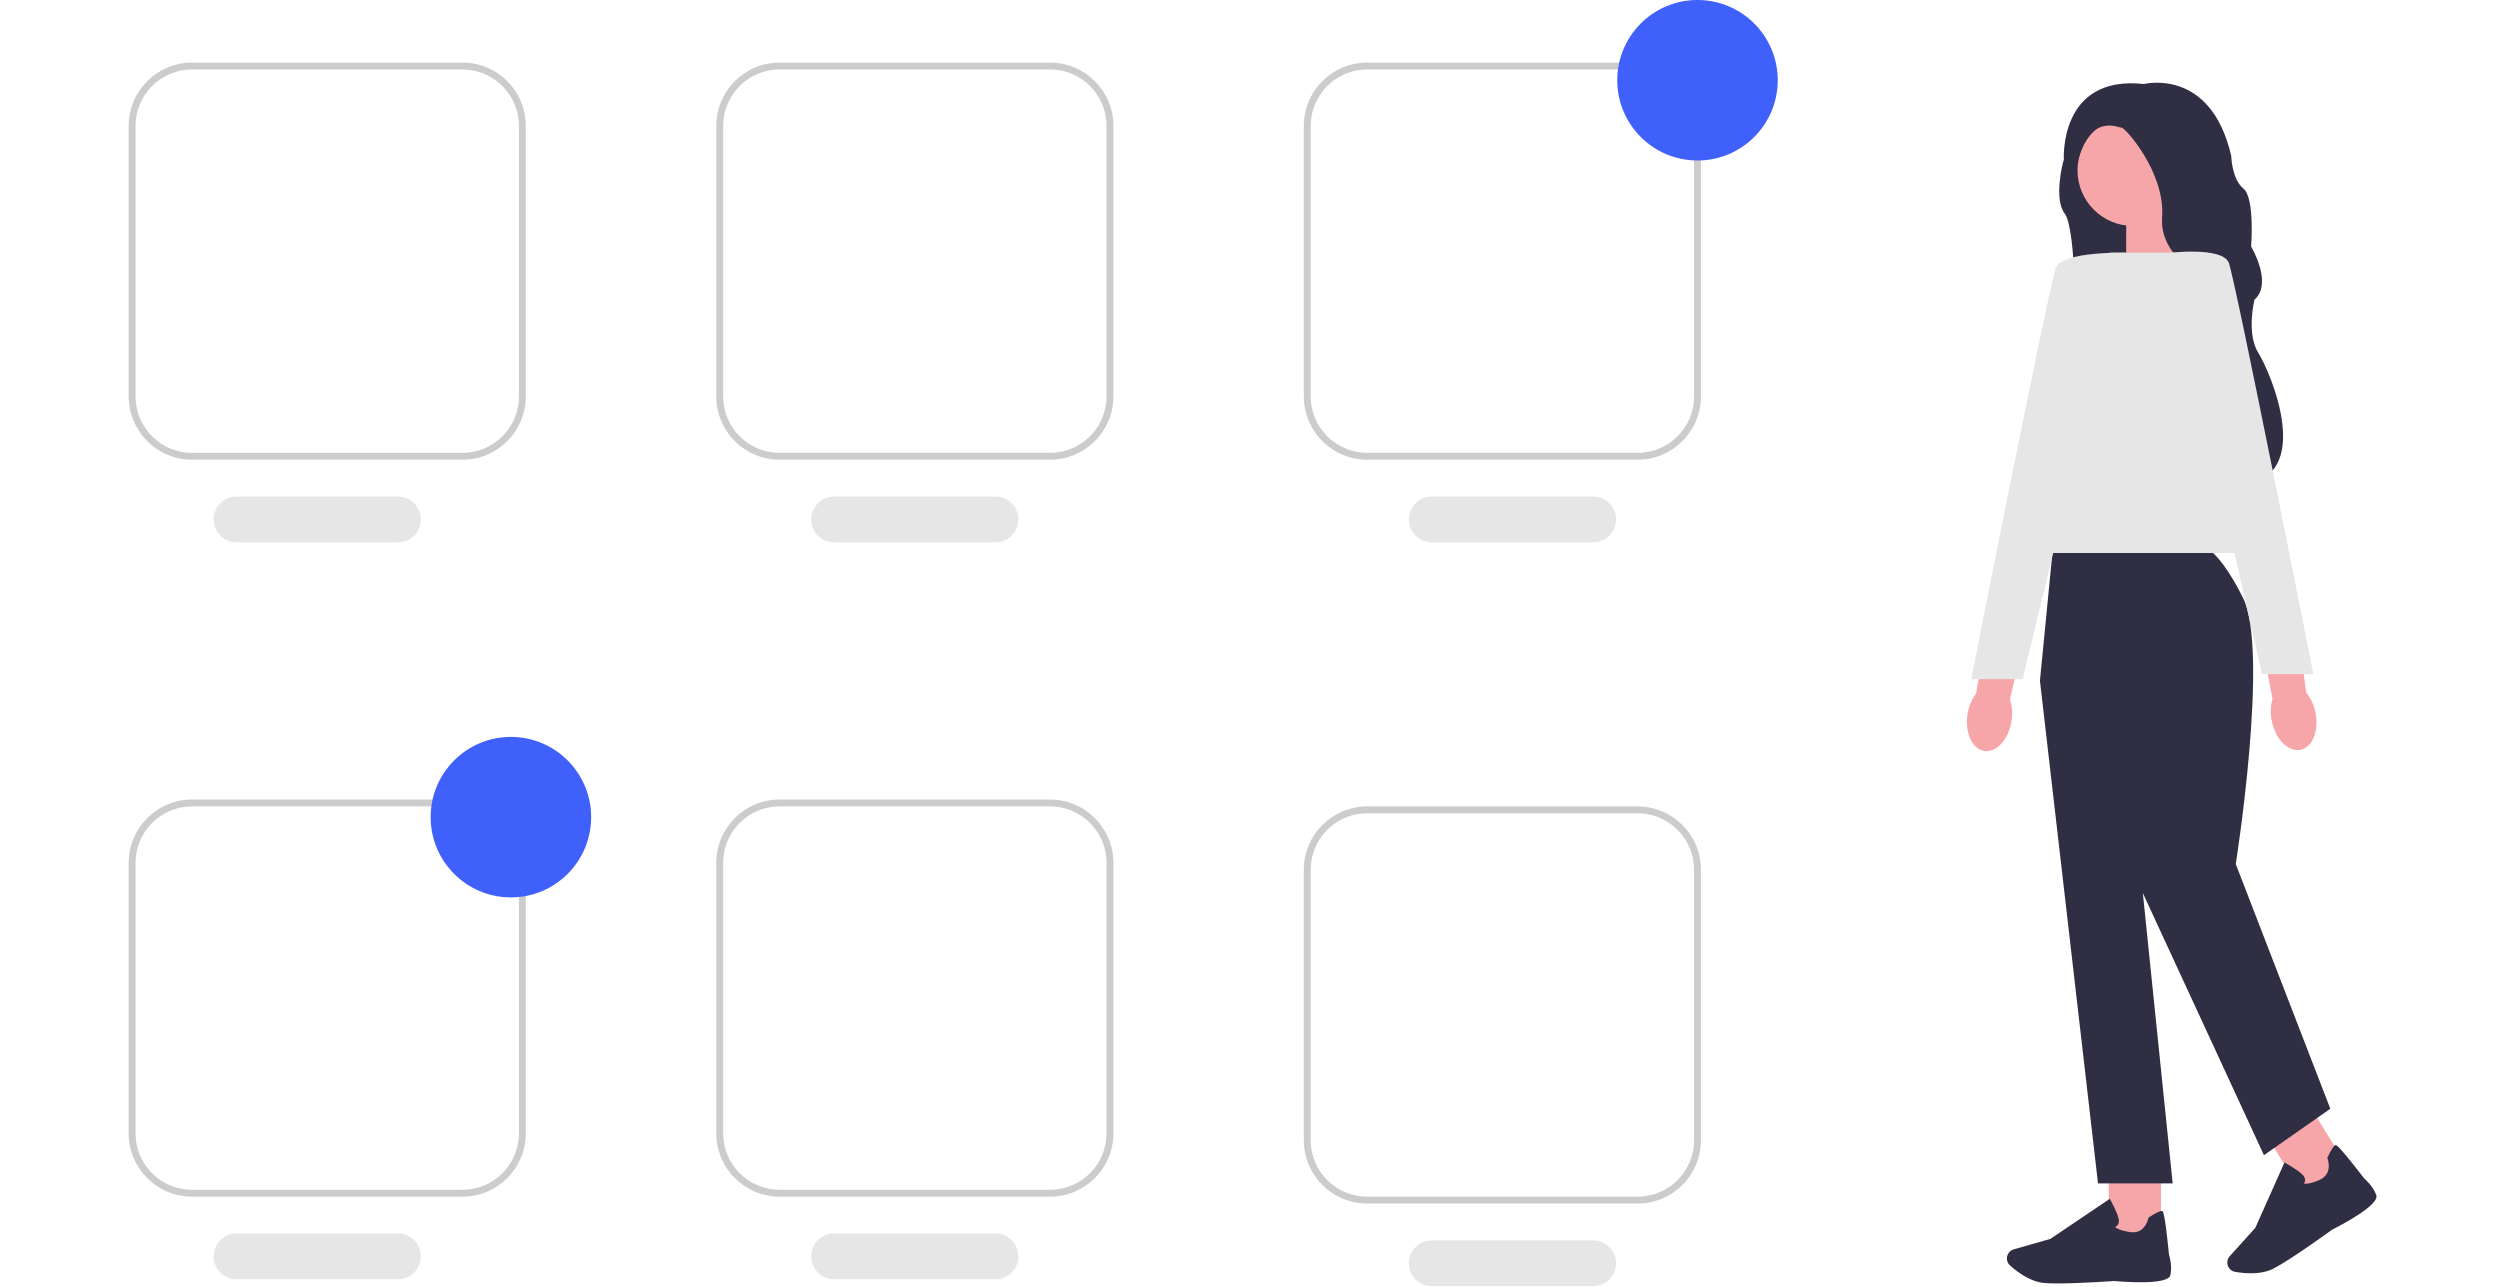 <svg width="272" height="140" viewBox="0 0 272 140" fill="none" xmlns="http://www.w3.org/2000/svg">
<path d="M225.604 14.782L224.462 17.64C224.462 17.64 223.409 21.64 224.641 23.236C225.874 24.831 226.147 37.045 224.825 37.948C223.499 38.851 241.612 29.584 241.612 29.584C241.612 29.584 234.541 13.187 234.421 13.127C234.301 13.067 229.668 11.621 229.668 11.621L225.608 14.778L225.604 14.782Z" fill="#2F2E43"/>
<path d="M237.396 28.906L231.328 30.902V22.168H236.834L237.396 28.906Z" fill="#F6A6A9"/>
<path d="M218.846 78.494C218.516 80.495 217.183 81.929 215.864 81.701C214.546 81.468 213.744 79.659 214.074 77.659C214.194 76.858 214.512 76.101 214.999 75.449L216.505 66.988L220.599 67.846L218.681 76.094C218.932 76.873 218.992 77.697 218.846 78.494Z" fill="#F6A6A9"/>
<path d="M235.115 126.691H229.43V134.755H235.115V126.691Z" fill="#F6A6A9"/>
<path d="M223.894 139.636C223.295 139.636 222.763 139.621 222.363 139.584C220.853 139.445 219.411 138.333 218.688 137.681C218.362 137.389 218.257 136.921 218.43 136.52C218.55 136.231 218.793 136.014 219.096 135.928L223.085 134.789L229.546 130.43L229.618 130.557C229.644 130.606 230.28 131.748 230.49 132.52C230.573 132.812 230.55 133.059 230.427 133.246C230.34 133.377 230.224 133.452 230.127 133.497C230.243 133.621 230.61 133.868 231.737 134.048C233.385 134.31 233.73 132.602 233.745 132.531L233.756 132.475L233.805 132.445C234.588 131.939 235.071 131.711 235.24 131.759C235.344 131.789 235.517 131.842 235.985 136.494C236.034 136.64 236.359 137.711 236.138 138.733C235.895 139.846 231.033 139.464 230.059 139.374C230.033 139.374 226.389 139.636 223.894 139.636Z" fill="#2F2E43"/>
<path d="M251.301 120.355L246.477 123.363L250.744 130.206L255.568 127.197L251.301 120.355Z" fill="#F6A6A9"/>
<path d="M244.892 138.532C244.225 138.532 243.611 138.454 243.176 138.375C242.746 138.3 242.412 137.959 242.341 137.529C242.292 137.218 242.382 136.907 242.592 136.675L245.375 133.596L248.551 126.479L248.682 126.551C248.731 126.577 249.873 127.21 250.461 127.753C250.686 127.959 250.798 128.18 250.791 128.405C250.791 128.562 250.727 128.689 250.671 128.775C250.836 128.817 251.278 128.835 252.33 128.39C253.866 127.742 253.259 126.109 253.229 126.037L253.207 125.985L253.233 125.933C253.63 125.09 253.918 124.637 254.087 124.592C254.192 124.562 254.368 124.517 257.226 128.214C257.342 128.311 258.188 129.045 258.54 130.034C258.922 131.109 254.593 133.356 253.724 133.794C253.697 133.817 249.165 137.109 247.308 138.045C246.57 138.416 245.697 138.532 244.899 138.532H244.892Z" fill="#2F2E43"/>
<path d="M239.302 59.262H223.391L221.945 74.064L228.264 128.755H236.388L233.141 97.166L246.317 125.684L253.538 120.632L243.25 94.009C243.25 94.009 246.924 70.813 244.036 65.037C241.148 59.262 239.306 59.262 239.306 59.262H239.302Z" fill="#2F2E43"/>
<path d="M247.213 60.164H219.594L229.523 27.492H240.535L247.213 60.164Z" fill="#E6E6E6"/>
<path d="M231.264 27.497C231.264 27.497 224.406 27.317 223.683 29.123C222.96 30.928 214.477 73.889 214.477 73.889H220.072L231.264 27.497Z" fill="#E6E6E6"/>
<path d="M232.08 24.583C235.419 24.583 238.126 21.876 238.126 18.537C238.126 15.199 235.419 12.492 232.08 12.492C228.742 12.492 226.035 15.199 226.035 18.537C226.035 21.876 228.742 24.583 232.08 24.583Z" fill="#F6A6A9"/>
<path d="M233.252 9.144C233.252 9.144 240.533 7.279 242.758 16.965C242.758 16.965 242.818 19.493 244.08 20.515C245.343 21.538 244.923 26.834 244.923 26.834C244.923 26.834 247.331 30.804 245.283 32.61C245.283 32.61 244.38 36.28 245.702 38.385C247.024 40.49 252.021 52.075 243.717 52.779C243.717 52.779 239.507 50.236 241.492 42.655C243.477 35.074 241.253 30.887 241.253 30.887C241.253 30.887 234.874 28.576 235.237 23.639C235.597 18.706 231.147 13.834 230.844 13.893C230.54 13.953 227.413 12.148 226.031 17.684L224.548 17.433C224.548 17.433 223.926 8.118 233.252 9.14V9.144Z" fill="#2F2E43"/>
<path d="M251.926 77.523C252.33 79.512 251.593 81.324 250.278 81.579C248.963 81.83 247.574 80.425 247.169 78.437C246.997 77.646 247.023 76.822 247.248 76.043L245.648 67.601L249.78 66.949L250.915 75.343C251.428 75.983 251.772 76.732 251.922 77.53V77.523H251.926Z" fill="#F6A6A9"/>
<path d="M235.723 27.536C235.723 27.536 241.764 26.771 242.487 28.577C243.21 30.382 251.693 73.343 251.693 73.343H246.098L235.726 27.539H235.723V27.536Z" fill="#E6E6E6"/>
<path d="M50.324 50.017H20.884C17.09 50.017 14 46.93 14 43.132V13.693C14 9.899 17.086 6.809 20.884 6.809H50.324C54.118 6.809 57.208 9.895 57.208 13.693V43.132C57.208 46.926 54.122 50.017 50.324 50.017ZM20.884 7.561C17.502 7.561 14.749 10.314 14.749 13.697V43.136C14.749 46.518 17.502 49.271 20.884 49.271H50.324C53.706 49.271 56.459 46.518 56.459 43.136V13.697C56.459 10.314 53.706 7.561 50.324 7.561H20.884Z" fill="#CCCCCC"/>
<path d="M114.253 50.017H84.814C81.02 50.017 77.93 46.93 77.93 43.132V13.693C77.93 9.899 81.016 6.809 84.814 6.809H114.253C118.048 6.809 121.138 9.895 121.138 13.693V43.132C121.138 46.926 118.051 50.017 114.253 50.017ZM84.814 7.558C81.432 7.558 78.679 10.311 78.679 13.693V43.132C78.679 46.514 81.432 49.267 84.814 49.267H114.253C117.636 49.267 120.389 46.514 120.389 43.132V13.693C120.389 10.311 117.636 7.558 114.253 7.558H84.814Z" fill="#CCCCCC"/>
<path d="M114.253 130.196H84.814C81.02 130.196 77.93 127.11 77.93 123.312V93.873C77.93 90.078 81.016 86.988 84.814 86.988H114.253C118.048 86.988 121.138 90.075 121.138 93.873V123.312C121.138 127.106 118.051 130.196 114.253 130.196ZM84.814 87.737C81.432 87.737 78.679 90.49 78.679 93.873V123.312C78.679 126.694 81.432 129.447 84.814 129.447H114.253C117.636 129.447 120.389 126.694 120.389 123.312V93.873C120.389 90.49 117.636 87.737 114.253 87.737H84.814Z" fill="#CCCCCC"/>
<path d="M50.324 130.196H20.884C17.09 130.196 14 127.11 14 123.312V93.873C14 90.078 17.086 86.988 20.884 86.988H50.324C54.118 86.988 57.208 90.075 57.208 93.873V123.312C57.208 127.106 54.122 130.196 50.324 130.196ZM20.884 87.737C17.502 87.737 14.749 90.49 14.749 93.873V123.312C14.749 126.694 17.502 129.447 20.884 129.447H50.324C53.706 129.447 56.459 126.694 56.459 123.312V93.873C56.459 90.49 53.706 87.737 50.324 87.737H20.884Z" fill="#CCCCCC"/>
<path d="M55.586 97.637C60.408 97.637 64.317 93.728 64.317 88.906C64.317 84.085 60.408 80.176 55.586 80.176C50.764 80.176 46.855 84.085 46.855 88.906C46.855 93.728 50.764 97.637 55.586 97.637Z" fill="#4060FC"/>
<path d="M178.179 50.017H148.74C144.945 50.017 141.855 46.93 141.855 43.132V13.693C141.855 9.899 144.942 6.809 148.74 6.809H178.179C181.973 6.809 185.063 9.895 185.063 13.693V43.132C185.063 46.926 181.977 50.017 178.179 50.017ZM148.74 7.558C145.358 7.558 142.605 10.311 142.605 13.693V43.132C142.605 46.514 145.358 49.267 148.74 49.267H178.179C181.561 49.267 184.314 46.514 184.314 43.132V13.693C184.314 10.311 181.561 7.558 178.179 7.558H148.74Z" fill="#CCCCCC"/>
<path d="M184.688 17.462C189.51 17.462 193.418 13.553 193.418 8.731C193.418 3.909 189.51 0 184.688 0C179.866 0 175.957 3.909 175.957 8.731C175.957 13.553 179.866 17.462 184.688 17.462Z" fill="#4060FC"/>
<path d="M43.295 59.005H25.733C24.358 59.005 23.242 57.889 23.242 56.514C23.242 55.14 24.358 54.023 25.733 54.023H43.295C44.67 54.023 45.786 55.14 45.786 56.514C45.786 57.889 44.67 59.005 43.295 59.005Z" fill="#E6E6E6"/>
<path d="M108.311 59.005H90.749C89.374 59.005 88.258 57.889 88.258 56.514C88.258 55.14 89.374 54.023 90.749 54.023H108.311C109.686 54.023 110.802 55.14 110.802 56.514C110.802 57.889 109.686 59.005 108.311 59.005Z" fill="#E6E6E6"/>
<path d="M173.335 59.005H155.772C154.397 59.005 153.281 57.889 153.281 56.514C153.281 55.14 154.397 54.023 155.772 54.023H173.335C174.709 54.023 175.825 55.14 175.825 56.514C175.825 57.889 174.709 59.005 173.335 59.005Z" fill="#E6E6E6"/>
<path d="M178.179 130.946H148.74C144.945 130.946 141.855 127.86 141.855 124.062V94.623C141.855 90.828 144.942 87.738 148.74 87.738H178.179C181.973 87.738 185.063 90.825 185.063 94.623V124.062C185.063 127.856 181.977 130.946 178.179 130.946ZM148.74 88.487C145.358 88.487 142.605 91.24 142.605 94.623V124.062C142.605 127.444 145.358 130.197 148.74 130.197H178.179C181.561 130.197 184.314 127.444 184.314 124.062V94.623C184.314 91.24 181.561 88.487 178.179 88.487H148.74Z" fill="#CCCCCC"/>
<path d="M173.335 139.931H155.772C154.397 139.931 153.281 138.815 153.281 137.44C153.281 136.065 154.397 134.949 155.772 134.949H173.335C174.709 134.949 175.825 136.065 175.825 137.44C175.825 138.815 174.709 139.931 173.335 139.931Z" fill="#E6E6E6"/>
<path d="M43.295 139.181H25.733C24.358 139.181 23.242 138.065 23.242 136.69C23.242 135.315 24.358 134.199 25.733 134.199H43.295C44.67 134.199 45.786 135.315 45.786 136.69C45.786 138.065 44.67 139.181 43.295 139.181Z" fill="#E6E6E6"/>
<path d="M108.311 139.181H90.749C89.374 139.181 88.258 138.065 88.258 136.69C88.258 135.315 89.374 134.199 90.749 134.199H108.311C109.686 134.199 110.802 135.315 110.802 136.69C110.802 138.065 109.686 139.181 108.311 139.181Z" fill="#E6E6E6"/>
</svg>

